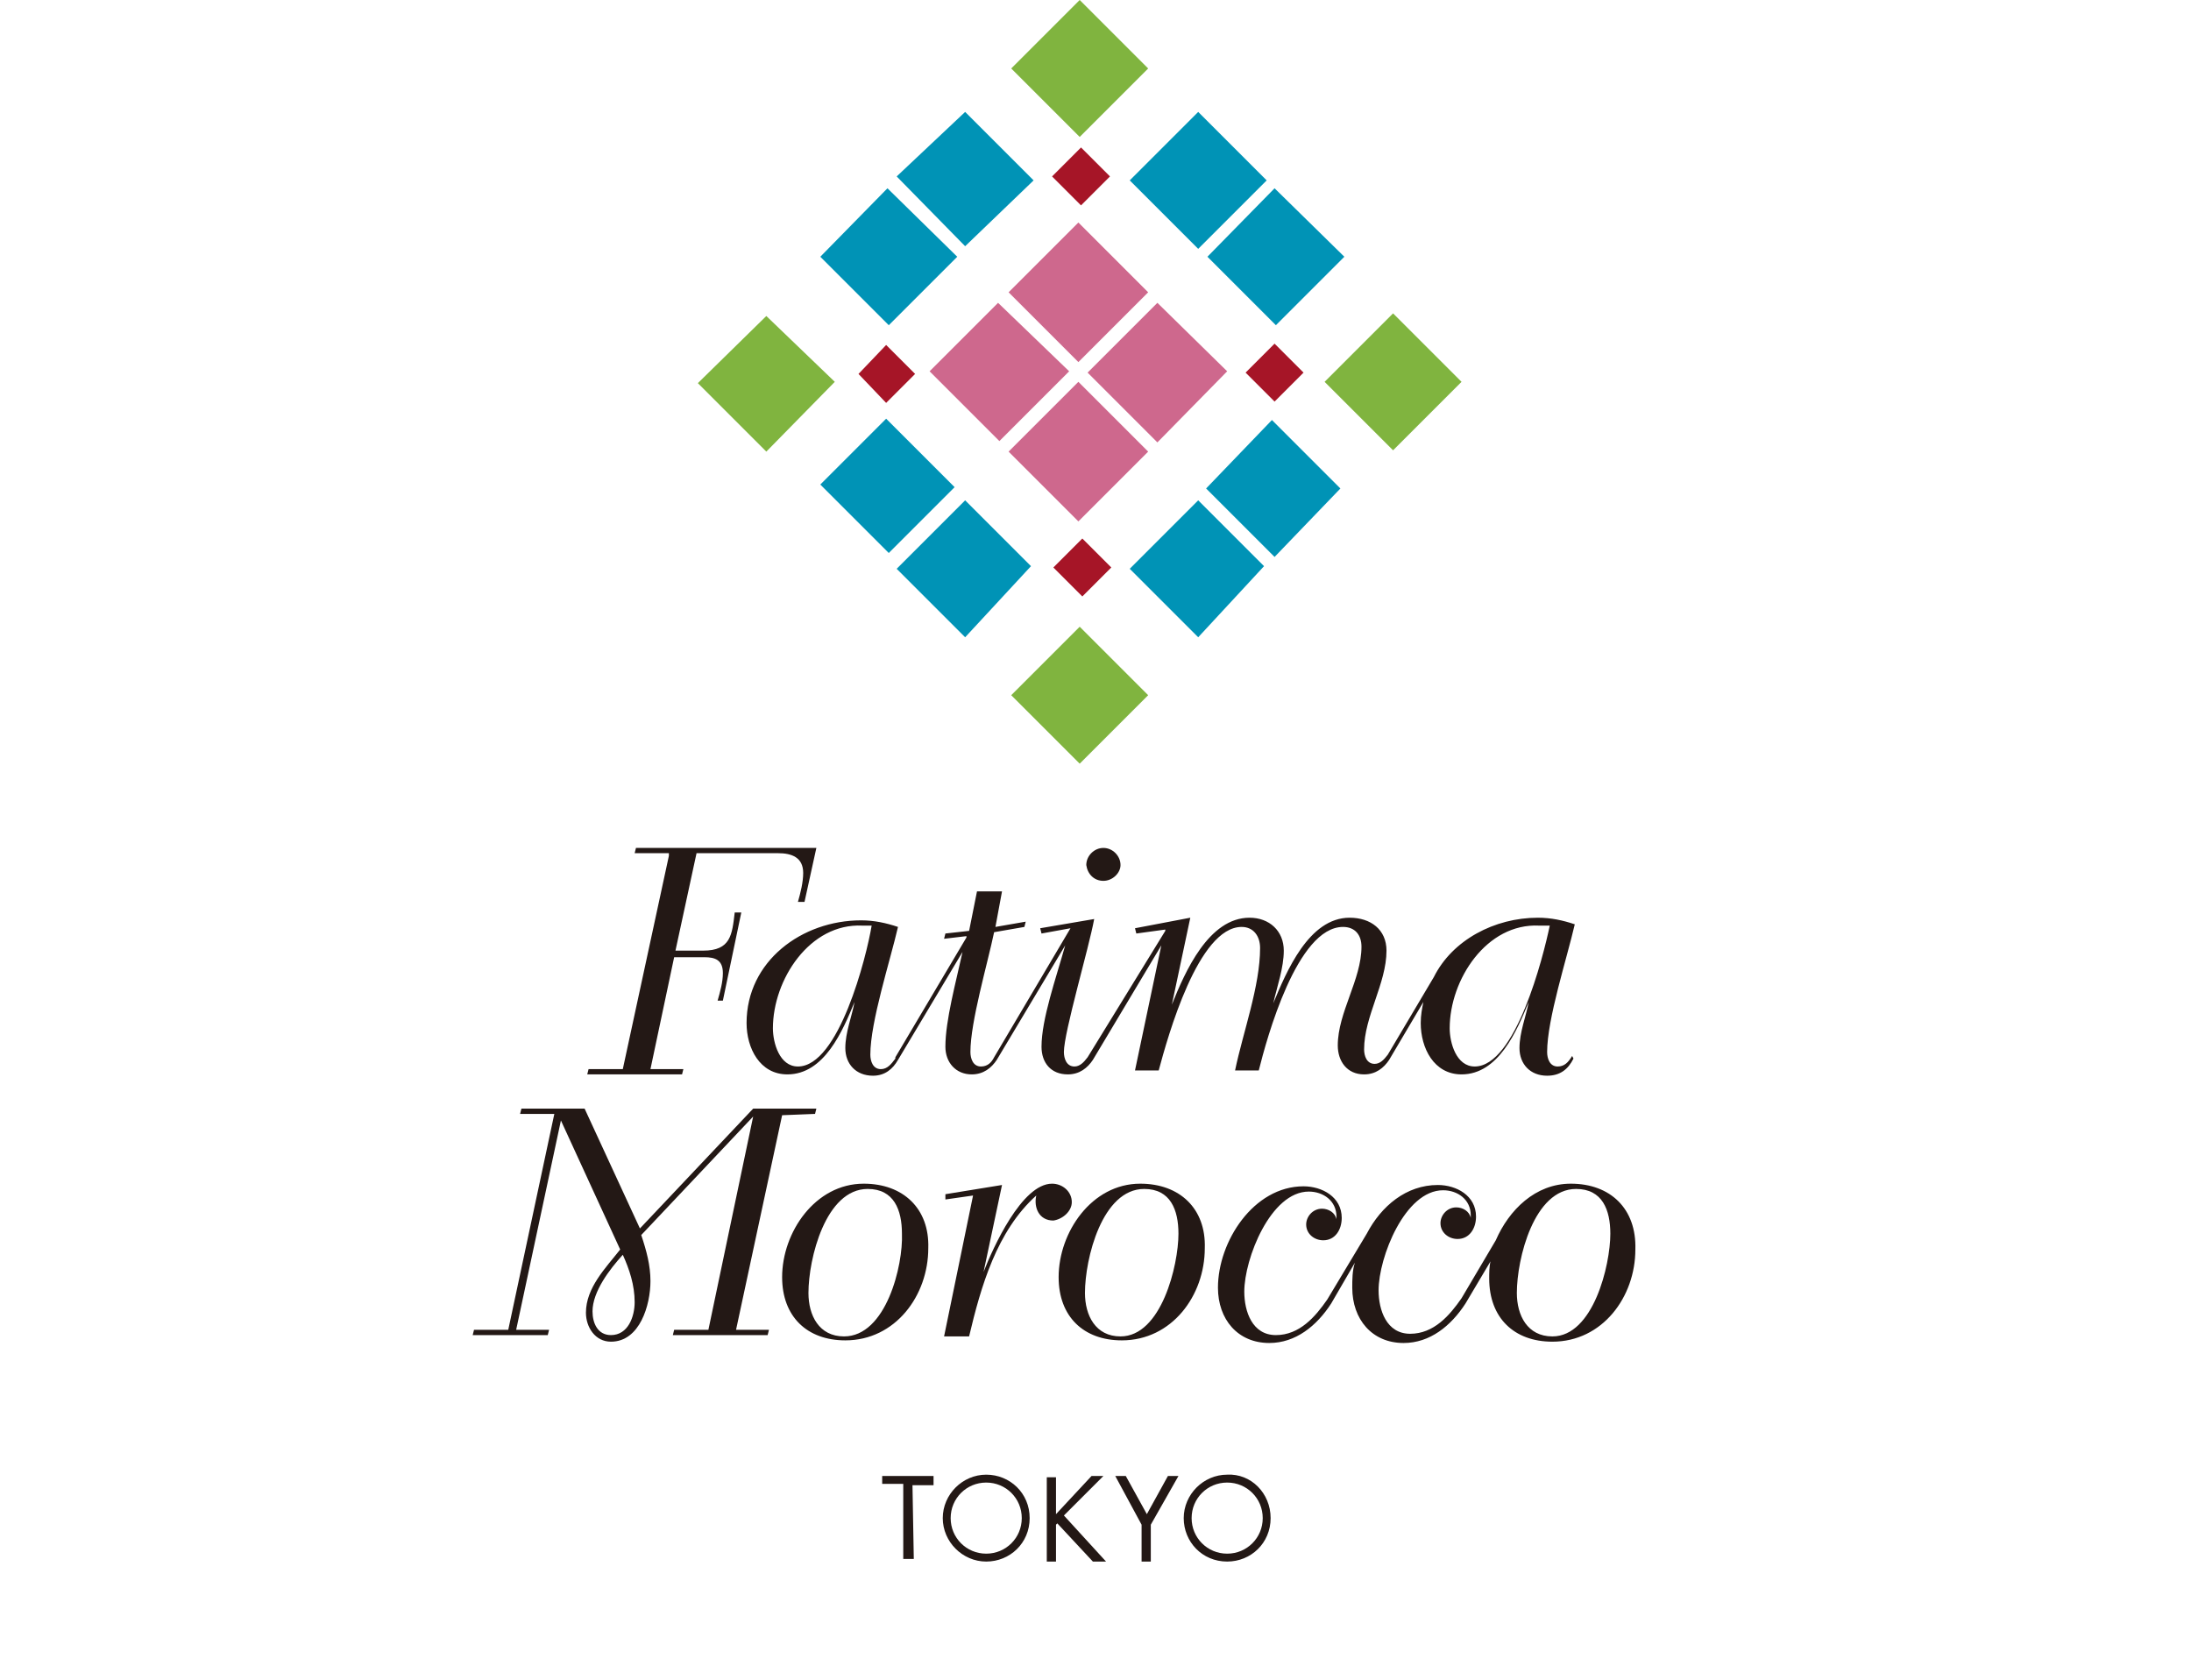<?xml version="1.0" encoding="utf-8"?>
<!-- Generator: Adobe Illustrator 22.0.1, SVG Export Plug-In . SVG Version: 6.00 Build 0)  -->
<!DOCTYPE svg PUBLIC "-//W3C//DTD SVG 1.1//EN" "http://www.w3.org/Graphics/SVG/1.1/DTD/svg11.dtd">
<svg version="1.1" id="レイヤー_1" xmlns="http://www.w3.org/2000/svg" xmlns:xlink="http://www.w3.org/1999/xlink" x="0px"
	 y="0px" width="166.4px" height="127.6px" viewBox="0 0 166.4 127.6" style="enable-background:new 0 0 166.4 127.6;"
	 xml:space="preserve">
<style type="text/css">
	.st0{fill:#231815;}
	.st1{fill:#0093B6;}
	.st2{fill:#A61527;}
	.st3{fill:#CE688D;}
	.st4{fill:#80B43F;}
</style>
<g>
	<g>
		<path class="st0" d="M61.9,84.6l0.1-0.4h-4.8l-8.6,9.1l-4.2-9.1h-4.8l-0.1,0.4h2.6L38.6,101H36l-0.1,0.4h5.7l0.1-0.4h-2.5
			l3.4-15.9l4.5,9.8c-1.1,1.4-2.6,2.9-2.6,4.8c0,1.1,0.7,2.2,1.9,2.2c2.2,0,3-2.8,3-4.6c0-1.2-0.3-2.3-0.7-3.5l8.5-9L53.8,101h-2.6
			l-0.1,0.4h7.2l0.1-0.4h-2.5l3.5-16.3L61.9,84.6L61.9,84.6z M46.4,101.4c-1,0-1.4-0.9-1.4-1.8c0-1.5,1.3-3.2,2.3-4.3
			c0.5,1.1,0.9,2.3,0.9,3.6C48.2,100,47.7,101.4,46.4,101.4z"/>
		<path class="st0" d="M65.6,89.9c-3.7,0-6.2,3.7-6.2,7.1c0,3,1.9,4.8,4.8,4.8c3.8,0,6.3-3.4,6.3-7C70.6,91.8,68.6,89.9,65.6,89.9z
			 M64.1,101.5c-1.9,0-2.7-1.6-2.7-3.3c0-2.6,1.3-7.9,4.5-7.9c2,0,2.6,1.6,2.6,3.4C68.6,96.1,67.3,101.5,64.1,101.5z"/>
		<path class="st0" d="M81.4,91.3c0-0.8-0.7-1.4-1.5-1.4c-2.3,0-4.5,4.9-5.2,6.7l1.4-6.6l-4.3,0.7v0.4l2.1-0.3l-2.2,10.7h1.9
			c0.9-3.8,2.1-8,5.1-10.7c-0.2,0.9,0.2,1.9,1.3,1.9C80.7,92.6,81.4,92,81.4,91.3z"/>
		<path class="st0" d="M86.6,89.9c-3.7,0-6.2,3.7-6.2,7.1c0,3,1.9,4.8,4.8,4.8c3.8,0,6.3-3.4,6.3-7C91.6,91.8,89.6,89.9,86.6,89.9z
			 M85.1,101.5c-1.9,0-2.7-1.6-2.7-3.3c0-2.6,1.3-7.9,4.5-7.9c2,0,2.6,1.6,2.6,3.4C89.5,96.1,88.2,101.5,85.1,101.5z"/>
		<path class="st0" d="M119.3,89.9c-2.7,0-4.7,2-5.7,4.3l-2.6,4.4c-0.9,1.3-2.1,2.7-3.9,2.7s-2.4-1.8-2.4-3.3c0-2.5,2-7.6,4.9-7.6
			c1.1,0,2.1,0.7,2.1,1.9v0.2c-0.1-0.5-0.6-0.8-1.1-0.8c-0.7,0-1.2,0.6-1.2,1.2c0,0.7,0.6,1.2,1.3,1.2c0.9,0,1.4-0.8,1.4-1.7
			c0-1.6-1.5-2.4-2.9-2.4c-2.4,0-4.3,1.6-5.4,3.7l-3,5c-0.9,1.3-2.1,2.7-3.9,2.7s-2.4-1.8-2.4-3.3c0-2.5,2-7.6,4.9-7.6
			c1.1,0,2.1,0.7,2.1,1.9v0.2c-0.1-0.5-0.6-0.8-1.1-0.8c-0.7,0-1.2,0.6-1.2,1.2c0,0.7,0.6,1.2,1.3,1.2c0.9,0,1.4-0.8,1.4-1.7
			c0-1.6-1.5-2.4-2.9-2.4c-3.8,0-6.5,4.2-6.5,7.7c0,2.4,1.5,4.2,3.9,4.2c2,0,3.6-1.3,4.7-3l1.8-3.1c-0.2,0.6-0.2,1.3-0.2,1.9
			c0,2.4,1.5,4.2,3.9,4.2c2,0,3.6-1.3,4.7-3l1.9-3.2c-0.1,0.4-0.1,0.9-0.1,1.3c0,3,1.9,4.8,4.8,4.8c3.8,0,6.3-3.4,6.3-7
			C124.3,91.8,122.3,89.9,119.3,89.9z M117.9,101.5c-1.9,0-2.7-1.6-2.7-3.3c0-2.6,1.3-7.9,4.5-7.9c2,0,2.6,1.6,2.6,3.4
			C122.3,96.1,121,101.5,117.9,101.5z"/>
	</g>
	<g>
		<path class="st0" d="M83.8,66.9c0.7,0,1.3-0.6,1.3-1.2c0-0.7-0.6-1.3-1.3-1.3c-0.7,0-1.3,0.6-1.3,1.3
			C82.6,66.4,83.1,66.9,83.8,66.9z"/>
		<path class="st0" d="M119.4,80.2c-0.3,0.5-0.6,0.8-1.1,0.8c-0.6,0-0.8-0.6-0.8-1.1c0-2.5,1.5-7.1,2.1-9.7
			c-0.9-0.3-1.8-0.5-2.8-0.5c-3.3,0-6.5,1.7-7.9,4.5l-3.5,5.9c-0.3,0.4-0.6,0.7-1,0.7c-0.6,0-0.8-0.6-0.8-1.1c0-2.5,1.7-5,1.7-7.5
			c0-1.6-1.2-2.5-2.8-2.5c-3.1,0-4.8,4.1-5.8,6.5c0.3-1.3,0.8-2.7,0.8-4c0-1.5-1.1-2.5-2.6-2.5c-3.1,0-4.9,4.1-5.9,6.6l1.4-6.6
			l-4.2,0.8l0.1,0.4l2.2-0.3v0.1l-5.9,9.6l0,0c-0.3,0.4-0.6,0.7-1,0.7c-0.6,0-0.8-0.6-0.8-1.1c0-1.5,1.9-7.9,2.3-10.1L79,70.5
			l0.1,0.4l2.2-0.4l-5.8,9.8c-0.2,0.4-0.5,0.7-1,0.7c-0.6,0-0.8-0.6-0.8-1.1c0-2.3,1.3-6.7,1.8-9.1l2.3-0.4l0.1-0.4l-2.3,0.4
			l0.5-2.7h-1.9l-0.6,3l-1.8,0.2l-0.1,0.4l1.7-0.2c0,0,0,0,0,0.1L68,80.3l0,0c0,0,0,0,0,0.1l0,0l0,0c-0.3,0.4-0.6,0.8-1.1,0.8
			c-0.6,0-0.8-0.6-0.8-1.1c0-2.5,1.5-7.1,2.1-9.7c-0.9-0.3-1.8-0.5-2.8-0.5c-4.5,0-8.7,3.1-8.7,7.8c0,1.9,1,3.9,3.1,3.9
			c2.8,0,4.2-3.3,5.1-5.5c-0.2,1.1-0.7,2.3-0.7,3.5s0.8,2.1,2.1,2.1c0.9,0,1.5-0.5,1.9-1.2l0,0l4.9-8.2c-0.5,2.3-1.3,5.2-1.3,7.2
			c0,1.2,0.8,2.1,2,2.1c0.9,0,1.5-0.5,1.9-1.1l0,0l5.2-8.7c-0.7,2.5-1.8,5.6-1.8,7.7c0,1.2,0.7,2.1,2,2.1c0.9,0,1.5-0.5,1.9-1.1l0,0
			l0,0l0,0l0,0l5.2-8.7l-2,9.5H88c0.7-2.6,3-10.9,6.3-10.9c0.9,0,1.4,0.7,1.4,1.6c0,2.9-1.3,6.4-1.9,9.3h1.8
			c0.6-2.4,2.9-10.9,6.4-10.9c0.9,0,1.4,0.6,1.4,1.5c0,2.5-1.8,5-1.8,7.5c0,1.2,0.7,2.2,2,2.2c0.9,0,1.5-0.5,1.9-1.1l0,0l2.6-4.4
			c-0.1,0.5-0.2,1-0.2,1.6c0,1.9,1,3.9,3.1,3.9c2.8,0,4.2-3.3,5.1-5.5c-0.2,1.1-0.7,2.3-0.7,3.5s0.8,2.1,2.1,2.1c1,0,1.6-0.5,2-1.3
			L119.4,80.2z M60.6,81c-1.4,0-1.9-1.8-1.9-2.9c0-3.7,2.8-8,6.8-7.8h0.7C65.8,72.7,63.7,81,60.6,81z M112,81
			c-1.4,0-1.9-1.8-1.9-2.9c0-3.7,2.8-8,6.8-7.8h0.8C117.2,72.7,115.1,81,112,81z"/>
		<path class="st0" d="M53.4,72.2h-2.1l1.6-7.4h2.5h3.7c1,0,1.9,0.3,1.9,1.5c0,0.7-0.2,1.5-0.4,2.2h0.5l0.9-4.1h-6.4h-0.3h-2.2h-2.2
			h-2.6l-0.1,0.4h2.6l0,0V65l-3.5,16.2h-2.6l-0.1,0.4h7.2l0.1-0.4h-2.5l1.8-8.5h2.3c0.8,0,1.4,0.2,1.4,1.2c0,0.7-0.2,1.4-0.4,2.1
			h0.4l1.4-6.7h-0.5C55.6,71,55.5,72.2,53.4,72.2z"/>
	</g>
</g>
<g id="symbol">
	<path id="シェイプ_3" class="st1" d="M73.3,8.5l5.2,5.2l-5.2,5l-5.2-5.3L73.3,8.5z M91.7,19.5l5.2,5.2l5.2-5.2l-5.3-5.2
		L91.7,19.5z M85.8,13.7l5.2,5.2l5.2-5.2L91,8.5L85.8,13.7z M62.3,19.5l5.2,5.2l5.2-5.2l-5.3-5.2L62.3,19.5z M78.3,43l-5-5l-2.6,2.6
		l-2.6,2.6l5.2,5.2L78.3,43z M101.8,37.1l-5.2-5.2l-5,5.2l2.6,2.6l2.6,2.6L101.8,37.1z M96,43l-2.6-2.6L91,38l-5.2,5.2l5.2,5.2
		L96,43z M69.9,39.6l2.6-2.6l-5.2-5.2l-5,5l5.2,5.2L69.9,39.6z"/>
	<path id="シェイプ_4" class="st2" d="M67.3,26.2l2.2,2.2l-2.2,2.2l-2.1-2.2L67.3,26.2z M79.9,13.4l2.2,2.2l2.2-2.2l-2.2-2.2
		L79.9,13.4z M84.4,43.1l-2.2-2.2L80,43.1l2.2,2.2L84.4,43.1z M99,28.3l-2.2-2.2l-2.2,2.2l2.2,2.2L99,28.3z"/>
	<path id="シェイプ_5" class="st3" d="M81.9,16.9l5.3,5.3l-5.3,5.3l-5.3-5.3L81.9,16.9z M70.6,28.2l5.3,5.3l5.3-5.3L75.8,23
		L70.6,28.2z M93.2,28.2L87.9,23l-5.3,5.3l5.3,5.3L93.2,28.2z M87.2,34.3L81.9,29l-5.3,5.3l5.3,5.3L87.2,34.3z"/>
	<path id="シェイプ_2" class="st4" d="M82,47.6l5.2,5.2L82,58l-5.2-5.2L82,47.6z M111,29l-5.2-5.2l-5.2,5.2l5.2,5.2L111,29z
		 M87.2,5.2L82,0l-5.2,5.2l5.2,5.2L87.2,5.2z M63.4,29l-5.2-5L53,29.1l5.2,5.2L63.4,29z"/>
</g>
<g>
	<path class="st0" d="M69.4,118.4h-0.8v-5.7H67v-0.6h3.9v0.7h-1.6L69.4,118.4L69.4,118.4L69.4,118.4z"/>
	<path class="st0" d="M78.2,115.3c0,1.9-1.5,3.3-3.3,3.3s-3.3-1.5-3.3-3.3s1.5-3.3,3.3-3.3S78.2,113.4,78.2,115.3z M72.2,115.3
		c0,1.5,1.2,2.7,2.7,2.7s2.7-1.2,2.7-2.7s-1.2-2.7-2.7-2.7S72.2,113.8,72.2,115.3z"/>
	<path class="st0" d="M82.9,112.1h0.9l-3,3l3.2,3.5h-1l-2.7-2.9l-0.1,0.1v2.8h-0.7v-6.4h0.7v2.8L82.9,112.1z"/>
	<path class="st0" d="M84.7,112.1h0.8l1.6,2.9l1.6-2.9h0.8l-2.1,3.7v2.8h-0.7v-2.8L84.7,112.1z"/>
	<path class="st0" d="M96.5,115.3c0,1.9-1.5,3.3-3.3,3.3c-1.9,0-3.3-1.5-3.3-3.3s1.5-3.3,3.3-3.3C95,111.9,96.5,113.4,96.5,115.3z
		 M90.5,115.3c0,1.5,1.2,2.7,2.7,2.7s2.7-1.2,2.7-2.7s-1.2-2.7-2.7-2.7S90.5,113.8,90.5,115.3z"/>
</g>
</svg>
